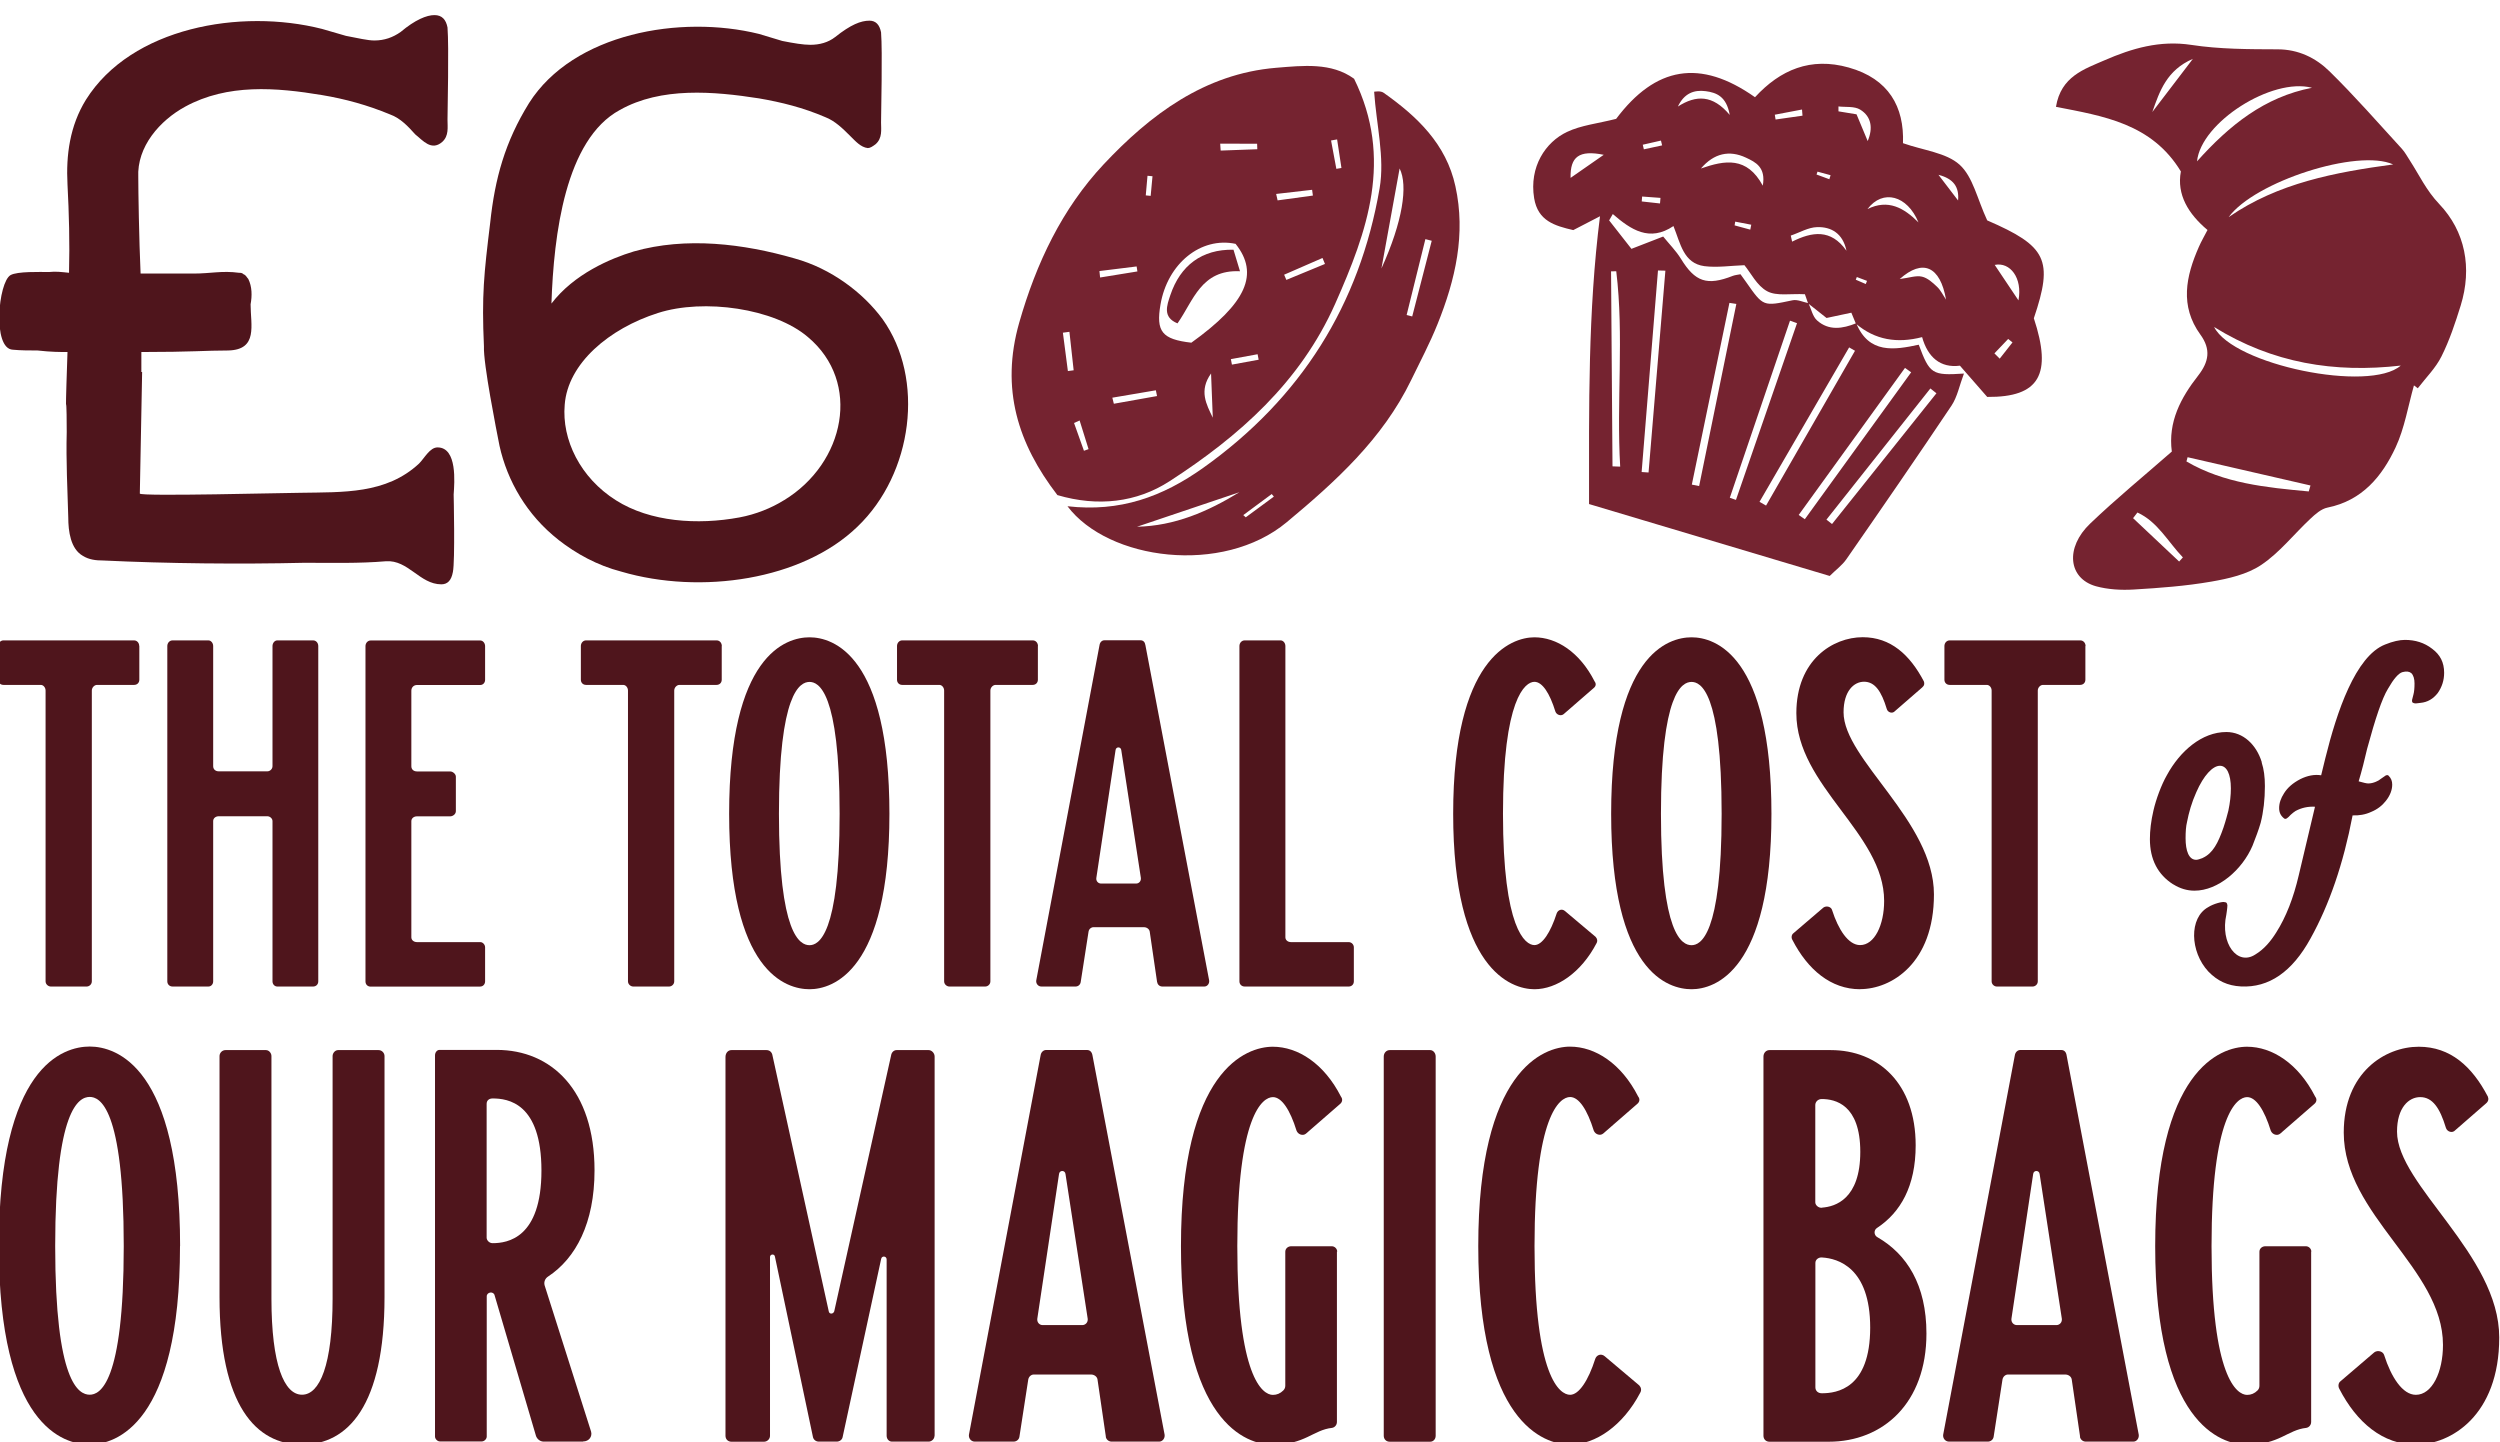 <?xml version="1.0" encoding="UTF-8"?>
<svg xmlns="http://www.w3.org/2000/svg" id="a" viewBox="0 0 260 150">
  <defs>
    <style>.b{fill:#752330;}.c{fill:#4f151c;}</style>
  </defs>
  <path class="c" d="M18.72,129.59c0,18.54-6.68,20.64-9.4,20.64S-.12,148.29-.12,129.59s6.68-20.75,9.45-20.75,9.4,2.11,9.4,20.75ZM12.87,129.59c0-14.48-2.52-15.51-3.54-15.51-1.13,0-3.59,1.28-3.59,15.51s2.46,15.46,3.59,15.46c1.03,0,3.54-1.08,3.54-15.46Z"></path>
  <path class="c" d="M39.37,109.21c.36,0,.62.31.62.62v25.06c0,11.3-3.8,15.35-8.58,15.35s-8.58-4.06-8.58-15.35v-25.06c0-.31.26-.62.62-.62h4.21c.31,0,.57.31.57.62v25.21c0,6.93,1.34,10.01,3.18,10.01s3.18-3.08,3.18-10.01v-25.21c0-.31.26-.62.57-.62h4.21Z"></path>
  <path class="c" d="M60.63,149.93h-4.06c-.36,0-.67-.21-.82-.57l-4.31-14.64c-.1-.46-.82-.36-.82.1v14.58c0,.26-.26.51-.51.51h-4.36c-.26,0-.51-.26-.51-.51v-39.64c0-.31.21-.57.46-.57h5.96c5.65,0,10.17,4.16,10.17,12.53,0,5.49-1.95,9.14-4.83,11.04-.31.2-.46.56-.36.92l4.83,15.2c.15.51-.21,1.03-.82,1.03ZM51.23,129.29c1.54,0,5.08-.51,5.08-7.55s-3.49-7.5-5.08-7.5c-.36,0-.62.2-.62.56v13.92c0,.26.26.57.62.57Z"></path>
  <path class="c" d="M97.19,149.31c0,.36-.31.62-.62.62h-3.8c-.31,0-.56-.26-.56-.62v-18.33c0-.36-.51-.41-.57-.05l-4.01,18.54c-.05.26-.31.46-.62.46h-1.85c-.31,0-.57-.21-.62-.51l-3.95-18.74c-.05-.31-.51-.26-.51.05v18.59c0,.36-.31.62-.62.62h-3.39c-.36,0-.62-.26-.62-.62v-39.39c0-.41.26-.72.62-.72h3.65c.31,0,.57.21.62.57l5.85,26.6c.05.31.46.31.57,0l5.91-26.6c.05-.36.31-.57.57-.57h3.34c.31,0,.62.31.62.67v39.44Z"></path>
  <path class="c" d="M115.01,149.42l-.87-5.96c-.05-.31-.36-.51-.67-.51h-5.96c-.26,0-.51.21-.57.51l-.92,5.96c-.05.31-.31.51-.62.51h-4.01c-.41,0-.67-.36-.62-.72l7.45-39.44c.05-.36.31-.57.57-.57h4.26c.31,0,.51.21.57.57l7.5,39.44c.05.36-.21.72-.57.72h-4.93c-.31,0-.57-.21-.62-.51ZM108.44,137.81h4.11c.36,0,.62-.31.57-.67l-2.31-15.05c-.05-.41-.62-.41-.67,0l-2.26,15.05c-.05.36.2.67.56.67Z"></path>
  <path class="c" d="M139.04,130.16v17.72c0,.31-.21.57-.51.62-1.95.21-2.82,1.75-6.16,1.75-2.77,0-9.55-2.31-9.55-20.64s6.78-20.75,9.55-20.75c2.62,0,5.34,1.75,7.09,5.19.2.26.15.57-.1.77l-3.54,3.08c-.31.26-.82.1-.98-.31-.67-2.16-1.54-3.49-2.46-3.49-1.08,0-3.7,1.9-3.7,15.51s2.62,15.46,3.7,15.46c.41,0,.77-.15,1.08-.46.15-.15.21-.31.21-.51v-13.92c0-.31.26-.57.62-.57h4.21c.31,0,.57.26.57.57Z"></path>
  <path class="c" d="M149.31,109.88v39.44c0,.36-.26.62-.57.62h-4.21c-.36,0-.62-.26-.62-.62v-39.44c0-.36.26-.67.62-.67h4.21c.31,0,.57.31.57.67Z"></path>
  <path class="c" d="M163.28,108.85c2.62,0,5.34,1.75,7.09,5.19.21.26.15.57-.1.77l-3.54,3.08c-.31.26-.82.1-.98-.31-.67-2.16-1.54-3.49-2.46-3.49-1.08,0-3.7,1.9-3.7,15.51s2.62,15.46,3.7,15.46c.92,0,1.9-1.49,2.62-3.75.15-.41.62-.57.98-.26l3.59,3.03c.2.21.26.51.1.77-1.8,3.44-4.67,5.39-7.29,5.39-2.77,0-9.55-2.36-9.55-20.64s6.78-20.75,9.55-20.75Z"></path>
  <path class="c" d="M184.03,109.21h6.37c4.93,0,8.83,3.44,8.83,9.91,0,4.26-1.59,6.98-4.01,8.58-.36.21-.36.77.05.98,3.03,1.75,5.08,4.93,5.08,10.01,0,7.24-4.52,11.25-10.17,11.25h-6.16c-.36,0-.62-.26-.62-.62v-39.44c0-.36.26-.67.62-.67ZM189.52,125.59c1.33-.1,3.95-.87,3.95-5.8s-2.62-5.49-4.01-5.49c-.41,0-.67.31-.67.62v10.12c0,.31.36.62.72.56ZM194.5,138.07c0-6.27-3.39-7.19-4.98-7.29-.36-.05-.72.2-.72.56v12.94c0,.36.26.62.67.62,1.54,0,5.03-.46,5.03-6.83Z"></path>
  <path class="c" d="M216.33,149.42l-.87-5.96c-.05-.31-.36-.51-.67-.51h-5.96c-.26,0-.51.21-.57.51l-.92,5.96c-.05.31-.31.51-.62.51h-4.01c-.41,0-.67-.36-.62-.72l7.45-39.44c.05-.36.31-.57.57-.57h4.26c.31,0,.51.21.56.57l7.5,39.44c.05.36-.2.72-.57.72h-4.93c-.31,0-.56-.21-.62-.51ZM209.75,137.81h4.11c.36,0,.62-.31.57-.67l-2.31-15.05c-.05-.41-.62-.41-.67,0l-2.26,15.05c-.05.36.21.67.57.67Z"></path>
  <path class="c" d="M240.36,130.16v17.72c0,.31-.21.57-.51.62-1.95.21-2.82,1.75-6.16,1.75-2.77,0-9.55-2.31-9.55-20.64s6.78-20.75,9.55-20.75c2.62,0,5.34,1.75,7.09,5.19.21.26.15.57-.1.77l-3.54,3.08c-.31.26-.82.1-.98-.31-.67-2.16-1.54-3.49-2.46-3.49-1.08,0-3.7,1.9-3.7,15.51s2.62,15.46,3.7,15.46c.41,0,.77-.15,1.08-.46.15-.15.2-.31.2-.51v-13.92c0-.31.26-.57.62-.57h4.21c.31,0,.57.26.57.57Z"></path>
  <path class="c" d="M251.25,150.24c-3.44,0-6.16-2.31-7.96-5.8-.15-.26-.1-.62.1-.77l3.54-3.03c.36-.26.92-.1,1.03.31.72,2.26,1.9,4.11,3.29,4.11,1.69,0,2.82-2.36,2.82-5.19,0-7.96-10.32-13.51-10.32-22.08,0-6.27,4.31-8.93,7.8-8.93,3.29,0,5.55,2.05,7.19,5.19.1.26.05.51-.21.72l-3.18,2.77c-.31.36-.87.15-.98-.26-.62-2.05-1.39-3.18-2.67-3.18-1.18,0-2.41,1.08-2.41,3.59,0,5.55,10.63,12.79,10.63,21.41,0,8.11-5.03,11.14-8.68,11.14Z"></path>
  <path class="c" d="M226.02,91.98c-1.62-1.03-2.43-2.61-2.43-4.71,0-.88.11-1.87.37-2.98.26-1.14.81-2.65,1.4-3.68,1.36-2.5,3.64-4.48,6.18-4.48,1.76,0,3.12,1.32,3.68,3.12v.07c.22.66.33,1.47.33,2.43,0,1.4-.15,2.68-.44,3.82-.22.77-.52,1.54-.85,2.39-1.07,2.5-3.57,4.67-6.03,4.67-.77,0-1.51-.22-2.21-.66ZM229.07,89.23c1.07-.48,1.62-1.58,2.17-3.16.26-.77.4-1.36.51-1.76.18-.85.26-1.62.26-2.32,0-1.51-.44-2.35-1.14-2.35-.74,0-1.69.99-2.46,2.76-.48,1.07-.77,2.1-.96,3.09-.11.44-.15.99-.15,1.69,0,1.29.33,2.24,1.1,2.24.15,0,.37-.07.66-.18Z"></path>
  <path class="c" d="M229.66,101.03c-1.91-2.06-2.02-5.59,0-6.69.51-.33,1.51-.62,1.73-.51.18,0,.18.11.22.15,0,.04.04.11.04.18,0,.26-.11.96-.11.96-.66,2.98,1.14,5.37,3.01,4.15.92-.55,1.62-1.4,2.17-2.28,1.03-1.62,1.8-3.6,2.35-5.96l1.69-7.13c-.74-.04-1.4.11-2.02.44-.15.11-.33.22-.51.4-.15.18-.29.29-.4.37-.11.07-.22.07-.29,0-.33-.26-.51-.59-.51-1.07,0-.52.18-1.03.51-1.54.37-.59.92-1.07,1.69-1.47.74-.37,1.47-.51,2.17-.4l.44-1.8c1.18-4.78,3.13-10.59,6.21-11.8.81-.33,1.51-.48,2.06-.48,1.07,0,2.02.29,2.83.92.85.63,1.25,1.43,1.25,2.5,0,.77-.22,1.47-.66,2.1-.48.62-1.07.96-1.8,1.03l-.33.04c-.22.04-.37,0-.48-.07-.07-.04-.07-.15-.07-.26l.15-.59c.07-.26.11-.63.11-1.14,0-.48-.11-.85-.33-1.07-.22-.18-.51-.22-.92-.11s-.92.7-1.51,1.73c-.63,1.03-1.32,3.12-2.17,6.25-.26,1.14-.55,2.28-.88,3.38.51.15.85.22.99.22.29,0,.55-.07.81-.18.18-.07.37-.18.55-.33l.48-.33c.15-.04.22-.04.29.04.26.26.37.55.37.92,0,.55-.22,1.14-.66,1.69-.37.48-.88.88-1.51,1.14-.62.29-1.29.4-1.95.37-.96,5.04-2.43,9.3-4.37,12.79-1.91,3.49-4.34,5.15-7.24,5-1.4-.07-2.46-.59-3.38-1.54Z"></path>
  <path class="c" d="M14.49,67.19v3.5c0,.32-.23.54-.54.54h-3.86c-.27,0-.54.27-.54.59v30.24c0,.32-.27.54-.54.54h-3.72c-.27,0-.55-.23-.55-.54v-30.24c0-.32-.23-.59-.5-.59H.36c-.32,0-.54-.23-.54-.54v-3.5c0-.32.23-.59.54-.59h13.58c.32,0,.54.27.54.59Z"></path>
  <path class="c" d="M28.84,66.6h3.72c.32,0,.54.27.54.59v34.87c0,.32-.23.54-.54.54h-3.72c-.27,0-.5-.23-.5-.54v-16.67c0-.27-.27-.5-.54-.5h-5.04c-.36,0-.59.23-.59.5v16.67c0,.32-.23.54-.5.54h-3.72c-.32,0-.55-.23-.55-.54v-34.87c0-.32.23-.59.55-.59h3.72c.27,0,.5.27.5.59v12.49c0,.32.23.54.59.54h5.04c.27,0,.54-.23.54-.54v-12.49c0-.32.23-.59.5-.59Z"></path>
  <path class="c" d="M49.95,102.61h-11.4c-.32,0-.54-.23-.54-.54v-34.87c0-.32.23-.59.54-.59h11.4c.27,0,.5.27.5.59v3.5c0,.32-.23.54-.5.54h-6.58c-.36,0-.59.27-.59.59v7.86c0,.32.23.54.59.54h3.45c.27,0,.59.27.59.54v3.59c0,.32-.32.54-.59.54h-3.45c-.36,0-.59.23-.59.5v12.08c0,.27.23.5.59.5h6.58c.27,0,.5.27.5.54v3.54c0,.32-.23.54-.5.54Z"></path>
  <path class="c" d="M75.06,67.19v3.5c0,.32-.23.54-.54.54h-3.86c-.27,0-.54.27-.54.59v30.24c0,.32-.27.54-.54.54h-3.72c-.27,0-.55-.23-.55-.54v-30.24c0-.32-.23-.59-.5-.59h-3.86c-.32,0-.54-.23-.54-.54v-3.5c0-.32.23-.59.54-.59h13.58c.32,0,.54.27.54.59Z"></path>
  <path class="c" d="M92.5,84.63c0,16.39-5.9,18.25-8.31,18.25s-8.36-1.73-8.36-18.25,5.9-18.35,8.36-18.35,8.31,1.86,8.31,18.35ZM87.32,84.63c0-12.81-2.22-13.71-3.13-13.71-1,0-3.18,1.14-3.18,13.71s2.18,13.67,3.18,13.67c.91,0,3.13-.95,3.13-13.67Z"></path>
  <path class="c" d="M107.94,67.19v3.5c0,.32-.23.54-.54.54h-3.86c-.27,0-.54.27-.54.59v30.24c0,.32-.27.54-.54.54h-3.72c-.27,0-.55-.23-.55-.54v-30.24c0-.32-.23-.59-.5-.59h-3.86c-.32,0-.54-.23-.54-.54v-3.5c0-.32.23-.59.54-.59h13.58c.32,0,.54.27.54.59Z"></path>
  <path class="c" d="M120.34,102.15l-.77-5.27c-.05-.27-.32-.45-.59-.45h-5.27c-.23,0-.45.18-.5.45l-.82,5.27c-.05.27-.27.45-.54.45h-3.54c-.36,0-.59-.32-.54-.64l6.58-34.87c.05-.32.27-.5.5-.5h3.77c.27,0,.45.18.5.5l6.63,34.87c.05.32-.18.64-.5.64h-4.36c-.27,0-.5-.18-.54-.45ZM114.52,91.89h3.63c.32,0,.54-.27.5-.59l-2.04-13.3c-.05-.36-.54-.36-.59,0l-2,13.3c-.05.32.18.59.5.59Z"></path>
  <path class="c" d="M129.46,66.6h3.72c.27,0,.5.27.5.59v30.29c0,.27.23.5.59.5h5.99c.32,0,.54.27.54.54v3.54c0,.32-.23.54-.54.54h-10.81c-.32,0-.55-.23-.55-.54v-34.87c0-.32.23-.59.55-.59Z"></path>
  <path class="c" d="M159.57,66.28c2.32,0,4.72,1.54,6.27,4.59.18.23.14.5-.09.68l-3.13,2.72c-.27.23-.73.09-.86-.27-.59-1.91-1.36-3.09-2.18-3.09-.95,0-3.27,1.68-3.27,13.71s2.32,13.67,3.27,13.67c.82,0,1.68-1.32,2.32-3.31.14-.36.55-.5.86-.23l3.18,2.68c.18.18.23.45.09.68-1.59,3.04-4.13,4.77-6.45,4.77-2.45,0-8.45-2.09-8.45-18.25s5.99-18.35,8.45-18.35Z"></path>
  <path class="c" d="M184.23,84.63c0,16.39-5.9,18.25-8.31,18.25s-8.36-1.73-8.36-18.25,5.9-18.35,8.36-18.35,8.31,1.86,8.31,18.35ZM179.05,84.63c0-12.81-2.22-13.71-3.13-13.71-1,0-3.18,1.14-3.18,13.71s2.18,13.67,3.18,13.67c.91,0,3.13-.95,3.13-13.67Z"></path>
  <path class="c" d="M193.45,102.88c-3.04,0-5.45-2.04-7.04-5.13-.14-.23-.09-.54.09-.68l3.13-2.68c.32-.23.82-.09.91.27.64,2,1.68,3.63,2.91,3.63,1.5,0,2.5-2.09,2.5-4.59,0-7.04-9.13-11.94-9.13-19.53,0-5.54,3.81-7.9,6.9-7.9,2.91,0,4.9,1.82,6.36,4.59.09.23.05.45-.18.64l-2.82,2.45c-.27.32-.77.14-.86-.23-.55-1.82-1.23-2.82-2.36-2.82-1.04,0-2.13.95-2.13,3.18,0,4.9,9.4,11.31,9.4,18.94,0,7.18-4.45,9.85-7.67,9.85Z"></path>
  <path class="c" d="M216.88,67.19v3.5c0,.32-.23.54-.55.54h-3.86c-.27,0-.54.27-.54.59v30.24c0,.32-.27.54-.54.54h-3.72c-.27,0-.54-.23-.54-.54v-30.24c0-.32-.23-.59-.5-.59h-3.86c-.32,0-.55-.23-.55-.54v-3.5c0-.32.23-.59.55-.59h13.58c.32,0,.55.27.55.59Z"></path>
  <path class="b" d="M193.05,33.62c1.31,3.2,3.95,2.78,6.5,2.23,1.14,3.05,1.38,3.22,4.7,3-.47,1.24-.68,2.41-1.29,3.33-3.59,5.36-7.25,10.67-10.93,15.97-.44.64-1.11,1.12-1.74,1.75-8.38-2.5-16.64-4.97-25.03-7.48,0-10.16-.12-19.98,1.14-29.93-.93.48-1.85.96-2.78,1.44-1.93-.45-3.68-.95-4.07-3.32-.53-3.27,1.19-5.84,3.42-6.89,1.47-.7,3.19-.87,5.11-1.36,4.09-5.44,8.73-6.28,14.44-2.25,2.63-2.86,5.79-4.2,9.74-3.09,4.18,1.17,5.79,4.1,5.65,7.87,2.15.76,4.49.98,5.89,2.24,1.39,1.26,1.83,3.56,2.87,5.79,6.18,2.68,6.91,4.09,4.85,10.18,1.92,5.82.6,8.23-4.85,8.18-.8-.91-1.76-2.01-2.84-3.25-2.03.26-3.34-.87-3.93-2.97-2.59.67-4.88.31-6.89-1.4-.17-.4-.33-.79-.47-1.14-.96.2-1.77.38-2.58.55-.69-.55-1.3-1.03-1.92-1.52-.14-.42-.29-.84-.33-.95-1.5-.08-2.94.22-3.92-.31-1.07-.57-1.71-1.92-2.37-2.71-1.42.05-2.82.27-4.16.1-2.18-.29-2.49-2.36-3.22-4.17-2.49,1.68-4.43.38-6.31-1.25-.13.22-.25.44-.38.66.77.98,1.55,1.97,2.32,2.96,1.24-.48,2.17-.84,3.3-1.28.63.78,1.34,1.49,1.85,2.32,1.47,2.39,2.7,2.83,5.39,1.77.24-.09.51-.11.8-.17.22.31.42.58.61.85,1.77,2.53,1.76,2.5,4.8,1.86.51-.11,1.11.19,1.66.3.29.61.43,1.38.89,1.79,1.22,1.1,2.66.87,4.07.3ZM173.2,28.15c-.26,0-.51-.02-.77-.02-.57,6.99-1.13,13.98-1.7,20.96.24.02.48.03.72.05.58-7,1.17-13.99,1.75-20.99ZM167.7,48.5c.27.01.53.02.8.03-.4-6.77.41-13.56-.41-20.32-.18,0-.36,0-.54.01.05,6.76.1,13.52.15,20.28ZM187.07,53.56c.21.15.42.3.63.44,3.69-5.09,7.37-10.19,11.06-15.28-.21-.15-.42-.31-.64-.46-3.69,5.1-7.37,10.2-11.06,15.3ZM180.59,31.61c-.24-.04-.49-.07-.73-.11l-3.91,18.9c.25.05.51.1.76.15,1.29-6.31,2.58-12.62,3.87-18.94ZM186.89,33.61c-.24-.09-.49-.17-.73-.26-2.09,6.14-4.17,12.28-6.26,18.42.21.07.43.15.64.22,2.12-6.13,4.23-12.25,6.35-18.38ZM182.99,52.19c.23.13.45.26.68.39,3.08-5.37,6.17-10.73,9.25-16.1-.2-.12-.4-.24-.61-.35-3.11,5.35-6.22,10.7-9.32,16.06ZM189.95,54.04c.19.15.38.31.58.46,3.62-4.53,7.24-9.07,10.86-13.6l-.63-.5c-3.6,4.55-7.21,9.09-10.81,13.64ZM176.91,17.52c2.47-.86,4.77-1.27,6.42,1.79.34-1.92-.76-2.45-1.74-2.91-1.74-.82-3.34-.46-4.69,1.12ZM192.03,26.06c-.38-1.79-1.58-2.48-3.04-2.44-.92.02-1.83.57-2.75.88.05.21.1.42.14.63,2.08-1.04,4.03-1.34,5.64.93ZM197.57,29.02c1.01-.13,1.7-.39,2.31-.25.58.13,1.12.62,1.58,1.06.38.36.62.88.93,1.33-.61-3.49-2.43-4.27-4.82-2.14ZM179.89,11.94c-.34-1.92-1.38-2.31-2.5-2.46-1.22-.16-2.24.23-2.89,1.6,1.89-1.21,3.62-1.24,5.39.87ZM194.22,21.74c2.15-1.06,3.79-.12,5.3,1.39-1.16-2.82-3.71-3.49-5.3-1.39ZM193.08,11.89c.38.91.77,1.84,1.16,2.78.57-1.34.39-2.55-.78-3.27-.6-.37-1.5-.24-2.26-.33,0,.17,0,.34,0,.51.57.1,1.15.19,1.89.31ZM163.34,18.5c1.17-.82,2.32-1.62,3.45-2.4-2.56-.52-3.5.19-3.45,2.4ZM209.92,31.24c.44-2.33-.87-4.02-2.47-3.69.76,1.14,1.6,2.39,2.47,3.69ZM203.64,20.85c.13-1.42-.49-2.27-2.04-2.67.76,1,1.4,1.83,2.04,2.67ZM187.46,12.03c-.02-.21-.03-.43-.05-.64-.94.18-1.89.36-2.83.54.03.17.06.33.08.5.93-.13,1.87-.27,2.8-.4ZM207.42,36.75c.18.18.37.37.55.55.44-.56.88-1.13,1.33-1.69-.15-.12-.3-.24-.45-.36-.48.5-.95,1-1.43,1.5ZM170.78,20.44c-.01.17-.03.34-.04.51.63.07,1.26.14,1.9.21.02-.19.03-.39.05-.58-.63-.05-1.27-.09-1.9-.14ZM170.85,15.06c.04.16.07.31.11.47.63-.14,1.26-.27,1.9-.41-.04-.17-.08-.33-.12-.5l-1.89.43ZM182.03,23.88c.03-.17.07-.34.1-.51-.56-.11-1.11-.21-1.67-.32-.02.13-.04.26-.06.39l1.62.44ZM190.25,18.65c.04-.14.08-.28.13-.43l-1.36-.37c-.03.1-.06.2-.1.3.44.16.89.33,1.33.49ZM194.04,29.54c.04-.11.09-.22.13-.33-.35-.13-.71-.26-1.06-.4-.04.09-.07.19-.11.28.35.15.69.3,1.04.45Z"></path>
  <path class="b" d="M225.87,46.97c-.41-3.1.94-5.61,2.74-7.91,1.11-1.43,1.35-2.72.23-4.26-2.16-2.98-1.51-6.06-.16-9.12.25-.58.58-1.13.9-1.76-1.99-1.67-3.22-3.68-2.77-6.09-3.03-5-8.09-5.76-12.99-6.72.52-3.17,2.95-3.92,5.05-4.84,2.85-1.24,5.76-2.1,9.03-1.6,2.94.45,5.97.45,8.96.46,2.18,0,3.98.89,5.41,2.29,2.62,2.57,5.04,5.34,7.52,8.05.33.36.57.82.84,1.23.98,1.52,1.7,3.1,3.05,4.52,2.71,2.85,3.44,6.64,2.23,10.56-.56,1.8-1.16,3.61-2,5.29-.6,1.21-1.62,2.21-2.46,3.31l-.4-.3c-.61,2.15-.97,4.43-1.9,6.43-1.41,3.03-3.48,5.55-7.09,6.28-.65.13-1.27.68-1.79,1.17-1.71,1.6-3.19,3.51-5.1,4.79-1.47.99-3.41,1.43-5.21,1.74-2.65.46-5.36.66-8.05.82-1.3.08-2.69,0-3.93-.34-2.89-.81-3.23-4.02-.59-6.53,2.72-2.6,5.64-4.99,8.47-7.47ZM231.78,22.58c5.14-3.56,11.08-4.66,17.11-5.48-3.68-1.67-14.4,1.78-17.11,5.48ZM230.27,34.01c2,3.94,16.16,6.85,19.41,4.01-6.89.79-13.32-.24-19.41-4.01ZM228.49,16.78c3.37-3.76,7.03-6.7,11.96-7.65-4.17-1.1-11.55,3.6-11.96,7.65ZM240.11,51.11c.06-.21.12-.41.18-.62-4.26-.98-8.52-1.96-12.78-2.94-.04.15-.08.3-.12.44,3.91,2.29,8.31,2.71,12.72,3.12ZM222.3,53.29c-.15.2-.3.4-.46.6,1.6,1.5,3.2,3.01,4.79,4.51.13-.14.26-.29.39-.43-1.54-1.6-2.61-3.7-4.73-4.67ZM223.84,11.65l4.22-5.53c-2.73,1.18-3.46,3.37-4.22,5.53Z"></path>
  <path class="b" d="M140.82,8.18c4.11,8.34,1.38,15.88-1.96,23.41-3.63,8.16-9.99,13.78-17.23,18.46-3.42,2.21-7.45,2.68-11.66,1.44-4.09-5.32-5.94-11.03-3.97-17.94,1.77-6.19,4.46-11.85,8.79-16.47,4.84-5.15,10.48-9.41,17.93-10.03,2.81-.23,5.74-.57,8.09,1.13ZM123.9,35.64c5.73-4.11,7.09-7.16,4.6-10.28-3.61-.76-7.08,2.04-7.81,6.32-.48,2.8.15,3.61,3.21,3.96ZM137.8,27.46l-.26-.63c-1.33.58-2.66,1.16-3.99,1.74.08.18.15.36.23.54,1.34-.55,2.68-1.11,4.02-1.66ZM115.68,41.35c.05.21.11.43.16.64,1.5-.27,3-.54,4.49-.8l-.12-.6c-1.51.26-3.02.51-4.53.77ZM126.13,43.44c-.06-1.4-.11-2.79-.18-4.6-1.28,1.8-.49,3.2.18,4.6ZM111.21,34.51c-.22.03-.45.06-.67.09.17,1.33.35,2.66.52,3.99.2-.03.4-.05.6-.08-.15-1.33-.29-2.67-.44-4ZM114.34,28.18c.02.23.05.45.07.68l3.88-.63c-.03-.17-.06-.35-.08-.52-1.29.16-2.58.32-3.87.48ZM126.9,14.94c.02.24.04.48.05.72,1.27-.05,2.54-.1,3.81-.14,0-.19-.01-.38-.02-.57-1.28,0-2.56,0-3.85-.01ZM132.72,20.17c.05.22.1.44.15.67,1.22-.17,2.45-.33,3.67-.5-.03-.2-.06-.4-.08-.6-1.24.14-2.49.29-3.73.43ZM112.28,43.73c-.19.09-.39.17-.58.26.34.96.68,1.93,1.03,2.89.16-.06.32-.11.48-.17-.31-.99-.62-1.99-.93-2.98ZM138.98,17.56c.18-.03.35-.06.53-.09-.15-.99-.3-1.98-.45-2.97-.21.04-.42.07-.63.11.18.98.36,1.97.55,2.95ZM128.01,37.35c.04.19.07.38.11.57.93-.17,1.86-.34,2.78-.51-.04-.19-.08-.38-.11-.57-.93.17-1.85.34-2.78.51ZM119.87,18.33c-.18-.02-.35-.03-.53-.05-.06.68-.12,1.36-.18,2.04.17.02.34.03.51.05l.19-2.04Z"></path>
  <path class="b" d="M111.02,52.65c5.44.62,9.86-.96,14.15-4.02,10.14-7.23,16.23-16.93,18.31-29.05.55-3.19-.34-6.62-.57-10.04.05,0,.66-.13.99.11,3.48,2.46,6.5,5.32,7.46,9.71,1.1,4.99,0,9.73-1.85,14.33-.8,2-1.82,3.92-2.76,5.86-2.96,6.1-7.85,10.53-12.93,14.76-6.67,5.55-18.57,3.96-22.81-1.67ZM143.67,27.92c2.21-4.86,2.78-8.63,1.89-10.4-.62,3.39-1.25,6.89-1.89,10.4ZM128.9,51.19c-3.55,1.2-7.1,2.39-10.65,3.59,3.92-.08,7.37-1.58,10.65-3.59ZM148.9,25.04c-.22-.06-.44-.11-.66-.17-.65,2.63-1.3,5.26-1.95,7.89.19.05.39.1.58.15.68-2.62,1.36-5.25,2.03-7.87ZM129.29,53.56c.09.08.18.16.27.24.97-.72,1.94-1.44,2.92-2.15-.07-.09-.15-.18-.22-.27l-2.96,2.19Z"></path>
  <path class="b" d="M128.28,25.96c.22.74.45,1.47.68,2.25-4.06-.19-4.84,3.07-6.5,5.42-1.58-.64-1.1-1.87-.74-2.95,1.04-3.08,3.28-4.77,6.56-4.71Z"></path>
  <path class="c" d="M47.18,51.41s.16,6.96-.08,8.08c-.16.88-.56,1.28-1.2,1.28-2.24,0-3.44-2.56-5.76-2.4-2.8.24-5.6.16-8.48.16-6.72.16-14.24.08-20.96-.24-.72,0-1.44-.08-2.08-.48-1.28-.72-1.52-2.56-1.52-4-.08-2.88-.24-5.84-.16-8.88,0-3.12-.08-3.28-.08-2.48,0-1.36.08-3.28.16-5.84-.8,0-1.68,0-3.12-.16-.8,0-1.76,0-2.56-.08-2.16-.08-1.52-7.04-.24-7.76.72-.4,3.04-.32,4-.32.72-.08,1.28,0,2.08.08.08-3.12,0-6.16-.16-9.2s.24-6.08,1.92-8.8C13.66,2.85,25.02.85,33.5,3.01l2.48.72c1.28.24,2.24.48,2.96.48,1.04,0,1.92-.32,2.72-.88,1.52-1.28,2.72-1.76,3.52-1.76s1.2.48,1.36,1.28c.16,2.08,0,8.56,0,9.6,0,.8.16,1.68-.56,2.32-1.12.96-2-.16-2.8-.8-.72-.8-1.52-1.68-2.64-2.08-2.32-.96-4.64-1.6-7.04-2-4.8-.8-9.84-1.2-14.24,1.2-2.64,1.44-5.04,4.16-4.88,7.36,0,1.36.08,6.48.24,10h5.52c1.76,0,2.96-.32,4.72-.08.16,0,.32,0,.48.16.24.08.32.32.48.48.4.8.4,1.76.24,2.64,0,2.16.8,4.72-2.32,4.8-2.4,0-3.76.16-9.04.16v2.08h.08l-.24,12.64c0,.32,15.36-.08,16.72-.08,4.4-.08,8.88.16,12.32-3.04.56-.56,1.12-1.68,1.92-1.68,2.08,0,1.76,3.68,1.68,4.88Z"></path>
  <path class="c" d="M58.09,56.15c-3.31-2.59-5.33-6.14-6.14-9.78-.32-1.62-1.7-8.57-1.62-10.35-.24-5.33,0-7.52.65-12.85.49-4.61,1.54-8.41,4.04-12.45,4.61-7.27,15.76-9.21,23.92-7.19l2.42.73c1.21.24,2.18.4,2.91.4.97,0,1.86-.24,2.59-.81,1.62-1.29,2.67-1.7,3.56-1.7.65,0,1.05.4,1.21,1.21.16,2.02,0,8.32,0,9.38,0,.73.16,1.62-.57,2.26-.32.24-.57.4-.81.4-.73-.08-1.29-.73-1.78-1.21-.81-.81-1.62-1.62-2.67-2.02-2.26-.97-4.53-1.54-6.87-1.94-4.69-.73-10.18-1.21-14.47,1.21-5.66,3.07-6.87,12.93-7.11,20.13,2.34-3.07,6.14-4.69,8.57-5.42,5.42-1.54,11.4-.81,16.73.73,3.8,1.05,7.11,3.56,9.13,6.3,4.45,6.22,3.15,16.08-2.59,21.58-5.74,5.58-16.33,7.11-24.57,4.69-2.51-.65-4.69-1.86-6.55-3.31ZM81.53,52.03c6.38-3.88,8.08-12.29,2.5-16.97-3.48-2.99-10.83-4.04-15.6-2.51-5.09,1.62-9.38,5.25-9.7,9.54-.32,3.64,1.62,7.6,5.33,9.94,3.56,2.26,8.49,2.59,12.85,1.78,1.7-.32,3.31-.97,4.61-1.78Z"></path>
</svg>
